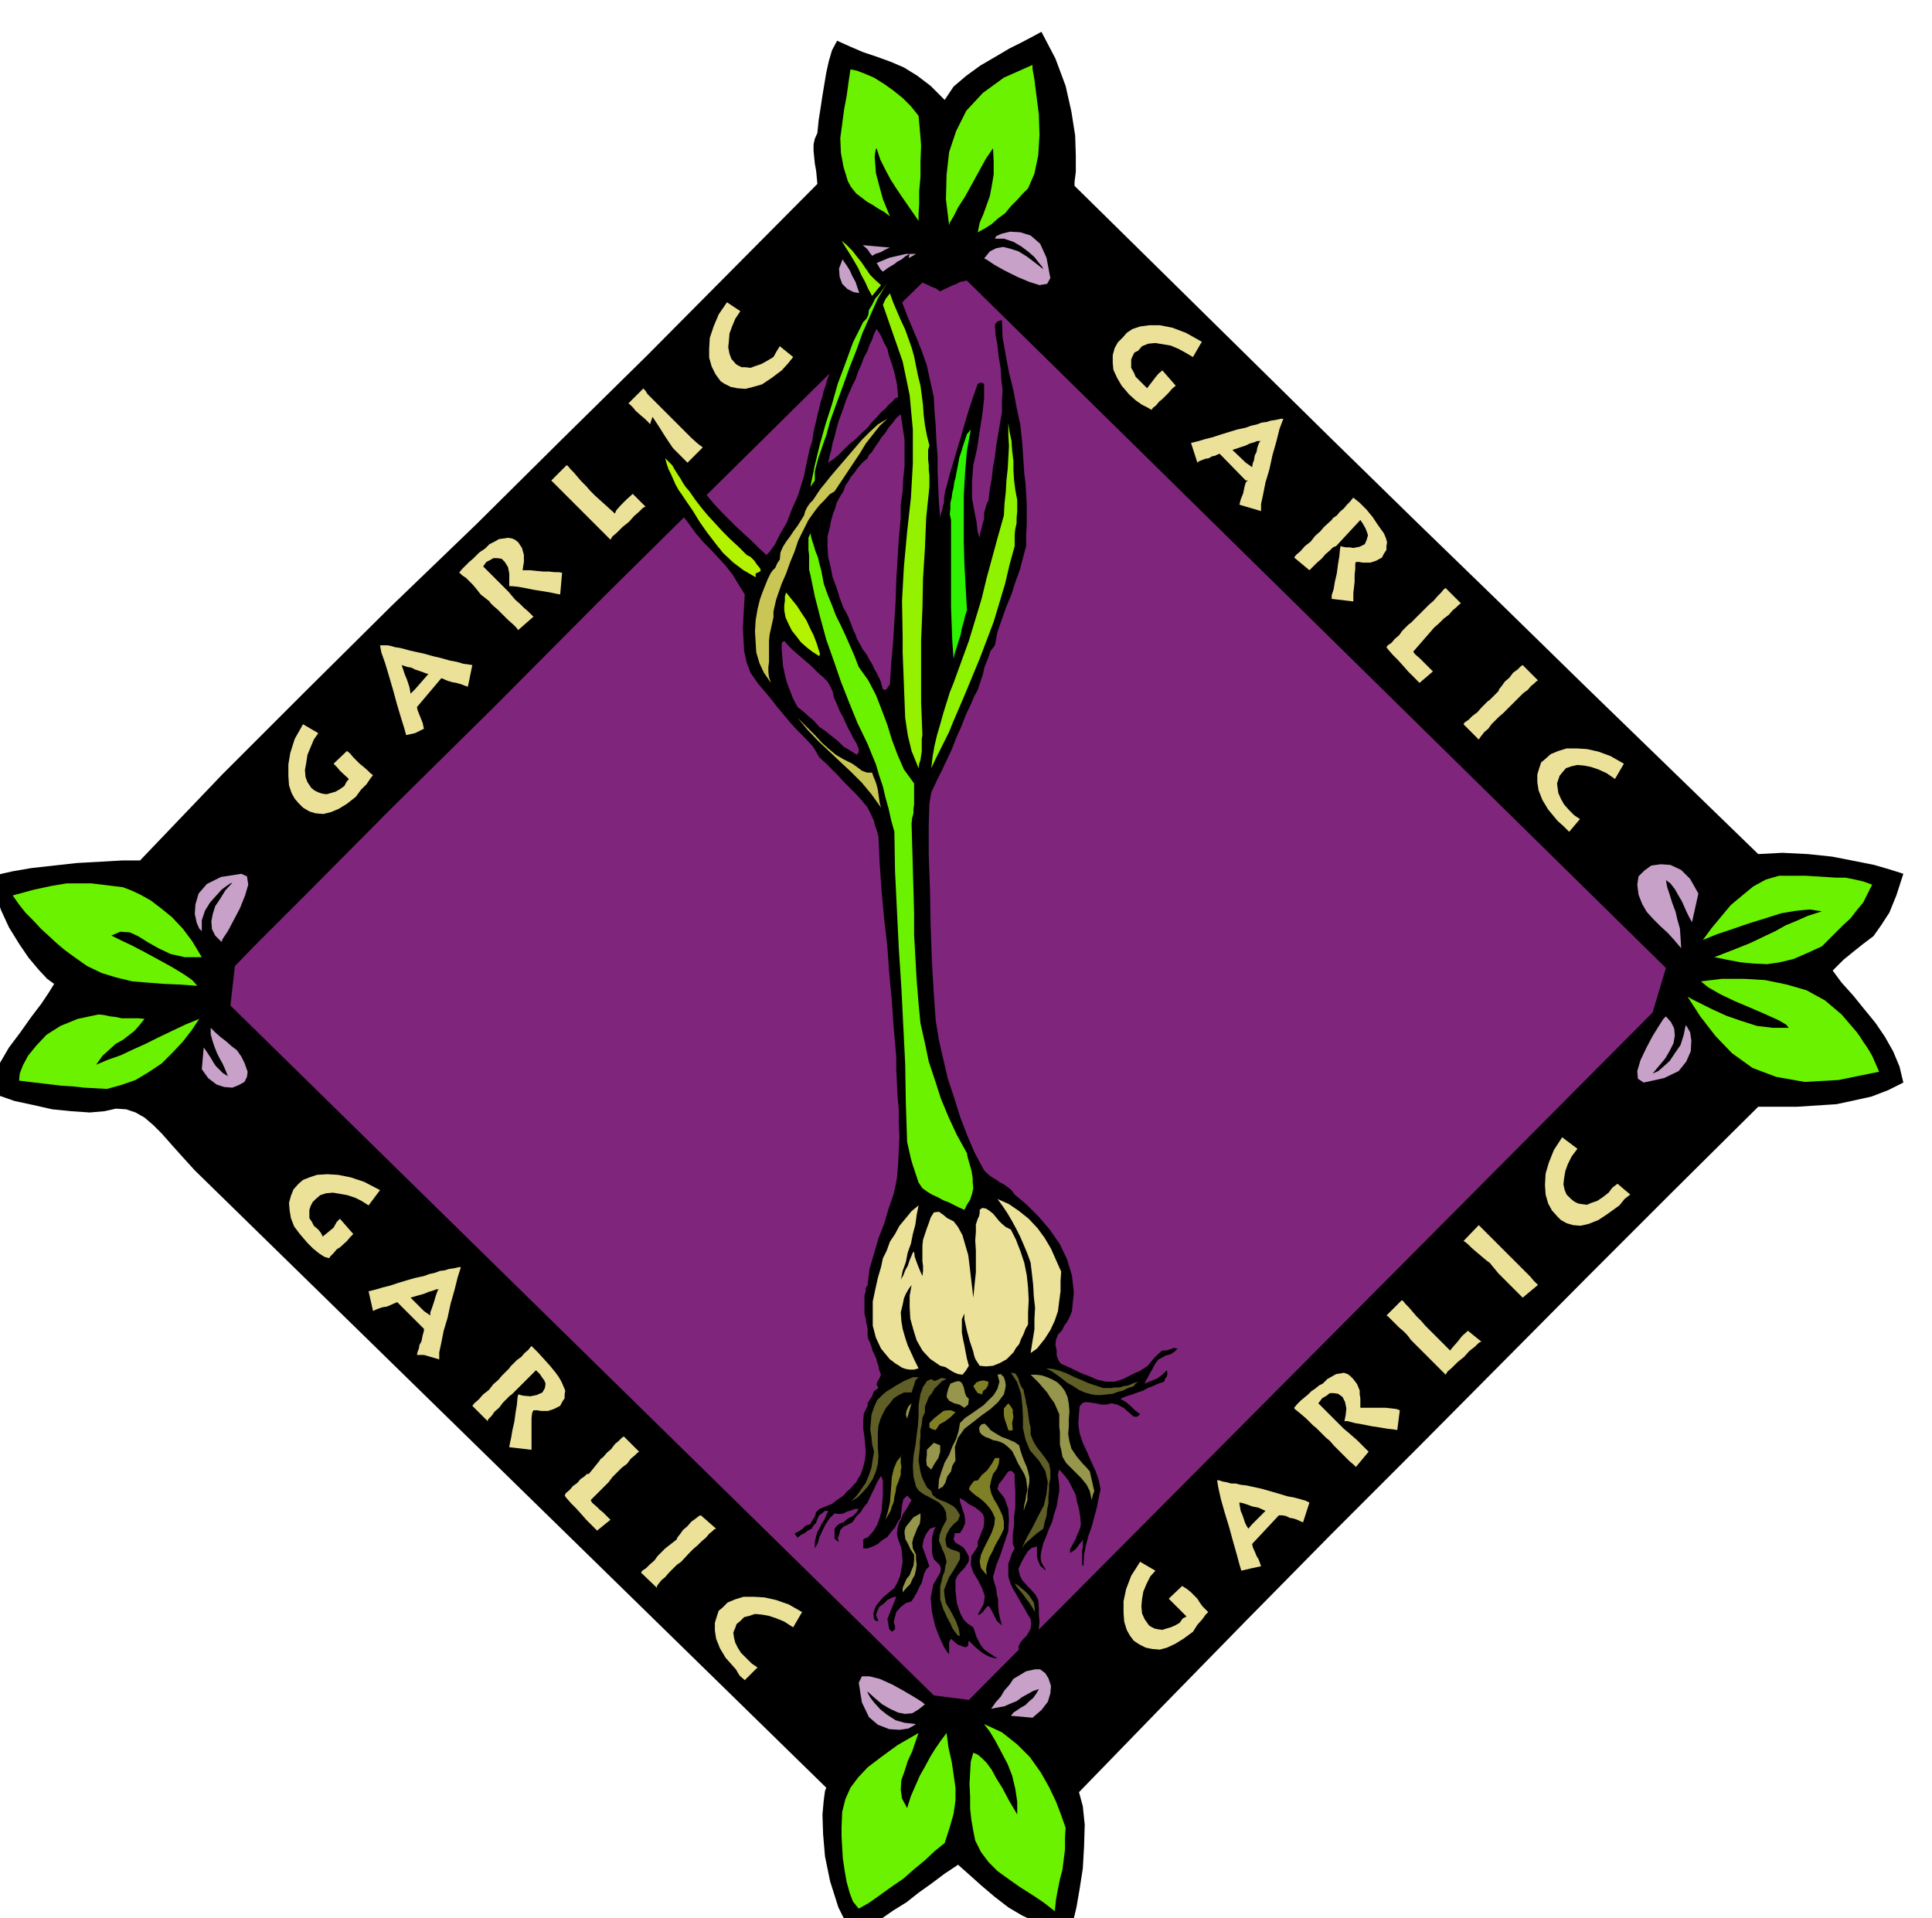 <svg xmlns="http://www.w3.org/2000/svg" width="490.455" height="486.97" fill-rule="evenodd" stroke-linecap="round" preserveAspectRatio="none" viewBox="0 0 3035 3014"><style>.brush1{fill:#000}.pen1{stroke:none}.brush3{fill:#6bf200}.brush5{fill:#ebe199}.brush6{fill:#94f200}.brush8{fill:#b3f200}.brush11{fill:#5e5e26}.brush12{fill:#96964c}.brush13{fill:#7f7f26}</style><path d="m1688 292 132 130 134 132 134 132 135 132 135 131 135 132 134 130 135 131 38-2 40 2 38 4 36 7 30 6 24 7 16 5 6 2-11 34-11 27-13 20-12 17-16 12-15 12-16 13-17 17 14 19 18 20 17 21 18 22 15 22 13 23 10 24 6 25-24 12-26 10-27 6-28 6-31 2-31 2h-61l-134 133-134 134-134 135-134 135-135 135-133 135-132 135-131 135 6 22 3 29-1 34-2 35-5 32-5 29-5 21-2 12-28-2-26-7-24-11-22-13-22-17-20-17-19-17-18-16-21 14-20 15-21 15-19 15-21 13-20 14-22 13-22 12-22-44-13-41-8-39-3-35-1-31 2-22 2-15 2-5-992-970-20-22-17-19-15-17-13-13-14-12-14-8-15-5-16-1-18 4-23 2-29-2-30-3-31-7-28-6-23-8-15-7 4-22 11-23 14-24 18-24 17-24 16-21 12-18 8-13-11-8-13-14-16-19-15-22-16-26-12-26-10-27-3-24 9-6 22-5 29-5 36-4 36-4 37-2 34-2h28l129-135 132-132 133-132 135-130 133-132 134-132 134-135 134-135-1-11-1-10-2-11-1-10-1-10v-10l2-9 4-9 2-20 3-19 3-20 3-18 3-18 4-18 5-17 8-15 20 9 21 9 21 7 22 8 21 9 21 13 21 16 22 22 14-21 20-17 22-16 24-14 22-13 20-10 17-9 13-7 22 42 16 43 9 40 6 38 1 31v26l-2 16v6z" class="pen1 brush1"/><path d="m2617 1521-21 70-1074 1080-55-7L362 1580l7-62 31-32 86-86 128-129 159-157 174-175 180-178 171-169 151-148 7 3 8 4 6 2 7 5 5-3 7-3 6-3 8-3 5-3 6-1 3-1h2l1098 1080z" class="pen1" style="fill:#7f267c"/><path d="m1615 296-9 9-9 10-9 9-9 11-11 8-10 9-11 7-11 6 3-15 6-14 5-14 5-14 3-16 3-18v-20l-1-21-11 16-11 20-11 20-11 20-11 17-7 14-6 10-1 4-5-41 1-38 4-36 11-33 16-32 26-28 33-24 45-20v6l3 17 3 24 4 31 1 32-2 32-6 29-10 23zm-172-114 2 22 2 25-1 24v25l-2 22v20l-1 16v11l-9-13-9-13-9-13-8-12-9-14-8-15-8-16-6-18-1 1-1 5-1 7 1 12 1 14 5 19 6 22 11 27-9-7-9-5-9-6-9-5-9-7-8-6-8-10-5-9-7-23-4-22-1-23 3-22 3-23 4-21 3-22 3-20 10 2 13 5 14 6 16 10 14 10 15 12 13 13 12 15zM193 1394l13 5 15 7 16 9 17 13 16 13 17 18 15 20 15 25h-27l-22-5-19-9-16-9-16-10-13-6-15-1-14 6 14 7 19 9 21 11 22 12 20 11 18 11 13 9 8 9-27-2-25-1-26-2-24-2-25-6-23-7-23-11-20-14-15-11-13-11-13-12-12-11-12-13-12-12-11-14-9-13 33-9 28-6 24-4h38l17 2 16 2 17 2zm2748-4-7 14-7 14-10 12-10 13-12 11-11 11-11 11-11 11-24 11-21 9-21 5-20 3-21-1-21-2-21-4-20-4 31-12 25-10 21-10 19-9 16-9 17-7 18-8 22-7-19-3-21 2-24 4-25 8-26 8-26 9-24 8-22 9 14-19 15-18 15-18 18-15 17-14 20-11 21-6h41l16 1 16 1 16 1h15l15 3 13 3 14 5zm-24 232 5 7 5 8 5 7 5 8 4 7 4 9 3 7 4 9-64 13-53 3-45-8-37-14-32-23-26-27-24-31-20-31 7 4 14 7 18 9 22 10 23 8 25 8 25 3h25l-4-5-12-7-20-9-23-10-26-11-23-11-19-11-11-9 33-4h35l33 2 34 7 31 9 29 16 26 22 24 28zm-2690-21-8 10-8 9-9 7-9 7-11 6-10 9-11 10-10 14 19-8 20-7 19-9 20-9 20-10 21-10 21-10 22-9-12 18-14 18-16 17-17 17-21 14-20 12-23 8-22 6-18-1-18-1-18-2-17-1-17-2-17-2-17-2-16-2 1-11 5-13 8-15 13-16 16-17 22-14 27-11 33-7 9 1 9 2 9 1 9 2h27l9 1zm1447 1271-1 17v17l-2 16-2 16-4 15-3 15-3 16-2 19-18-14-18-12-19-12-17-12-18-13-14-14-12-16-9-18-3-15-3-17-2-18v-19l-1-20 1-18 1-17 4-14 7 3 7 6 7 7 8 11 7 13 10 16 10 19 13 22v-20l-3-20-5-21-7-18-10-19-9-17-9-15-9-12 28 13 24 19 20 20 17 24 13 23 11 23 8 21 7 20zm-190 24-15 12-16 15-17 14-17 15-19 13-18 13-17 12-16 9-9-11-5-13-5-18-3-17-3-20-1-17-1-17v-14l1-25 5-20 8-18 12-16 15-16 21-16 26-19 33-19-5 14-5 15-7 15-5 16-5 14-1 15 2 14 8 15 6-19 7-16 7-16 8-14 8-15 8-13 9-13 9-12 3 23 5 22 3 20 3 21v20l-3 21-6 21-8 25z" class="pen1 brush3"/><path d="m1453 2678-10 8-10 6-11 1-11-2-13-6-12-7-12-10-11-10v2l4 7 6 8 10 11 10 8 14 9 14 4 18 2-3 2-9 5-14 2-16-1-18-7-14-12-11-23-5-31 5-10h12l16 4 20 9 18 10 17 10 11 7 5 4zm173-55h8l8 6 5 8 4 12-1 12-4 13-10 13-14 12-34-3 4-5 6-4 6-4 7-4 6-6 6-5 5-7 4-7-9 3-9 5-9 5-8 6-10 4-9 4-11 2-10 2 7-10 8-9 6-10 8-9 6-9 10-6 10-6 14-3zm-80-2217 9-11 10-5 11-2 12 3 12 4 13 8 12 9 14 11-2-4-5-6-7-9-9-8-12-9-12-7-15-5h-14l2-4 9-4 13-3 16 1 16 5 15 13 10 22 6 32-5 9-12 2-16-5-19-8-20-10-16-9-12-8-4-2zm-193 55-12-2-10-5-8-8-4-11-1-13 5-13 11-13 19-11 45 4-7 3-7 4-9 3-8 5-9 4-7 6-6 7-3 9 10-5 11-5 10-5 12-5 12-5 13-3 13-3h16l-12 7-9 9-9 9-8 10-10 7-11 8-12 6-15 6zm1264 1136 8 9 5 10 1 11-2 12-6 12-7 12-10 12-10 12 2-1 7-3 8-7 10-9 8-12 9-13 5-16 3-15 2 2 5 9 2 13-1 17-7 16-12 15-23 11-32 7-9-6-1-12 5-17 9-19 10-19 10-16 7-11 4-4zm-45-207 2-13 9-9 11-8 15-2 15 1 17 8 14 14 13 23-10 45-4-7-4-8-4-9-4-9-6-10-5-9-7-9-7-5 2 11 4 12 4 13 5 13 3 13 4 14 1 15 1 16-11-13-10-11-12-11-10-10-11-12-7-12-6-15-2-16zm-2224 90-10-10-5-10-1-12 2-11 4-13 8-12 8-13 11-12-3 1-6 4-8 6-9 10-9 10-8 13-5 15v17l-4-4-4-9-3-14 1-15 5-17 13-15 22-11 32-5 9 4 2 13-5 17-8 20-10 19-9 17-8 12-2 5zm41 204-1 8-4 8-9 5-10 4-13-1-12-4-13-10-10-14 3-34 3 4 4 6 4 6 4 7 4 6 6 6 5 5 8 5-4-10-4-9-5-9-4-8-4-10-3-9-3-11v-10l7 7 9 8 8 6 9 8 8 6 7 10 5 10 5 14z" class="pen1" style="fill:#c7a1c7"/><path d="m1881 2512 3 5 5 7 5 5 4 4-4 4-5 7-8 9-7 11-15 11-13 8-13 6-11 3-12-1-10-2-10-5-9-6-6-8-5-9-4-13-1-14v-18l4-19 8-21 14-22 24 14-8 9-6 12-5 12-2 12-1 11 1 11 4 9 7 10 3 2 6 3 5 1 7 1 6-2 7-2 7-3 7-4 5-7 6-3-17-17-6-6-5-5 21-20 8 5 6 5 10 10zm86-117v69l14-3-2-6-2-5-3-5-2-5-4-9-1-5 42-45h5l6 1 6 3 6 1 6 2 4 2 5 2 10-31-6-3-7-2-11-3-11-2-13-4-14-4-14-4-14-3v31l10 2 11 5-21 21zm0-28v-31l-9-2-9-1-8-2h-7l-7-2-6-1-6-2h-3l2 12 4 18 6 21 7 23 6 22 6 21 4 15 3 10 17-4v-69l-6 7-3-5-2-4-2-6-2-6-3-7-1-6-1-5v-2h1l5 1 6 2 8 3zm163-62-4-4-6-5-8-8-7-7-9-9-7-8-6-5-2-2-10-10-3-3-5-4-6-6-5-5-7-6-6-5-5-4-1-2 5-6 5-5 6-5 6-5 5-5 6-4 6-5 6-3 7-7 7-4 7-4 7-1 5-1 6 2 4 3 5 5 6 8 4 10v6l1 6v15h40l9 1 8 1 5 2-4 31-6-1-9-1-12-2-13-2-15-3-12-2-11-3h-5l2-10 1-10-2-10-4-8-7-5-7-1h-6l-5 4-7 4-6 8 38 38 2 2 6 5 7 6 8 7 6 6 6 6 4 4 2 2-20 24zm197-197-4 2-6 6-9 7-8 9-10 8-9 9-7 6-3 5-4-4-5-5-6-6-6-6-6-6-5-5-4-4-2-2-17-17-2-3-4-5-6-6-6-5-7-7-6-6-5-5-2-1 24-24 2 1 4 5 5 5 6 7 6 7 8 8 6 7 8 8 31 31 4-5 7-8 8-10 9-8 21 17zm65-69-3-3-4-4-6-6-6-6-7-7-6-6-4-4-2-2-14-17-3-2-5-4-7-6-6-5-8-7-5-5-5-4-2-1 24-25 5 5 10 10 5 5 6 6 6 6 6 6 14 14 5 5 6 6 6 6 7 7 5 5 5 6 4 4 3 3-24 20zm169-162-9 7-8 10-18 13-15 10-15 6-13 3-12-1-10-3-9-5-5-5-9-10-6-11-4-14-1-15 1-18 5-17 8-20 13-20 24 18-9 12-6 12-4 11-2 12-1 9 2 9 3 7 7 7 5 4 6 3 6 1 8 1 7-3 9-3 9-6 9-7 6-8 8-6 20 17zM565 1200l5 4 7 6 5 5 4 3-4 5-6 9-9 9-8 11-14 11-13 8-12 5-12 3-12-1-10-3-10-6-7-7-6-7-5-9-4-12-1-15v-18l3-18 7-22 13-23 24 14-7 10-5 12-5 12-2 13-2 11 1 11 3 8 6 9 5 4 6 3 6 2 7 1 7-2 7-2 7-4 7-5 3-6 4-5-14-13-5-6-5-5 21-20 5 4 5 6 10 10zm87-117v69l14-7-1-4-1-5-2-5-2-5-4-10-1-5 38-45h2l4 2 5 2 7 2 6 1 7 2 5 2 6 2 7-34-6-1-8-1-10-3-11-2-14-4-13-3-14-4-14-3v28l6 2 6 2 5 2 4 1-21 24zm0-31v-28l-9-2-7-2-8-2-7-1-7-2-5-1h-12l2 11 6 17 6 20 7 24 6 22 6 20 5 16 3 11 14-3v-69l-7 7-1-6-1-5-2-6-2-6-3-7-2-6-2-6-1-3 3 1 6 2 6 1 6 3zm162-62-3-4-5-5-8-7-7-7-9-9-7-6-5-5-1-2-14-11-3-4-4-5-5-6-5-5-6-6-6-4-4-4h-1l5-6 5-5 6-6 6-5 10-10 9-6 7-7 8-4 7-4 8-1 6-1 6 1 5 2 5 4 6 9 3 11v11l-1 6-1 7h12l9 1 11 1h9l9 1h7l5 1-3 34-6-1-9-2-12-2-13-2-15-3-11-2-10-1h-4v-20l-2-10-5-8-5-5-7-1h-6l-5 3-6 3-5 7 38 38 2 2 5 6 5 6 8 7 6 6 7 6 5 5 3 3-24 21zm200-194-4 2-6 6-8 7-8 9-10 8-9 9-7 6-3 5-4-4-5-5-6-6-6-6-6-6-5-5-4-4-2-2-17-17-3-3-5-5-6-6-6-6-7-7-5-5-5-5-1-1 24-24 2 1 4 5 5 5 6 7 6 7 8 8 6 7 8 8 31 28 2-5 7-8 9-9 10-9 20 20zm66-69-5-5-5-5-6-6-6-6-7-7-6-6-5-5-1-1-14-14-2-3-4-5-6-6-6-5-8-7-5-6-5-5-2-1 24-24v1l3 3 3 5 6 6 6 6 6 6 7 7 7 7 14 14 5 5 6 6 6 6 6 6 10 9 8 6-24 24zm166-166-8 10-10 11-16 12-15 10-14 4-12 3-13-1-10-2-10-5-6-4-8-11-6-12-4-14v-14l1-17 6-18 8-19 13-19 21 14-8 12-5 12-4 11-1 12-1 10 2 10 3 8 7 8 3 2 6 3h6l8 1 8-3 9-3 9-5 10-6 5-9 5-8 21 17zM534 1960l-5 3-5 6-5 5-2 3-7-2-8-5-10-8-9-9-12-14-9-12-5-13-2-12-1-12 3-11 4-10 8-9 7-6 10-4 12-4 16-1 17 1 20 4 21 7 25 13-18 24-11-7-10-5-12-4-11-2-12-2-11 1-9 3-7 6-5 5-3 6-2 6v13l4 6 3 6 7 6 4 5 3 6 17-14 5-9 5-5 21 24-5 5-5 6-11 10zm132 131v38l24 7v-11l3-14 4-20 6-20 5-23 6-21 5-20 5-16h-3l-4 1-5 1-7 1-6 2-8 1-8 3-9 2-8 3v28l7-3 7-2 5-2h5l-2 1-2 5-2 6-2 7-2 6-2 6-2 5v5l-10-7v31zm0-58v-28l-14 3-14 4-13 4-12 4-12 3-10 3-8 2-4 1 7 31 4-2 5-2 6-2 7-1 9-4 7-3 42 42v-28l-21-21 10-3 11-3zm0 96v-38l-2 7-2 10-3 5-1 6-2 5-1 5h11zm76 80 3-4 7-6 7-8 9-7 7-9 8-7 5-6 2-2 10-10 2-3 4-4 6-6 7-5 5-6 6-5 3-4 2-2 10 10 10 11 9 10 9 11 5 7 4 7 3 7 3 7-1 6v6l-4 6-3 6-10 5-9 3h-11l-6-1h-6l-2 4-1 8v50l-35-4 1-6 2-9 2-12 3-13 2-15 2-12 1-11 1-5 8 2 11 1 10-2 9-4 4-7 1-7-2-5-3-4-4-6-6-6-38 38-3 2-5 5-6 6-6 8-7 6-5 7-5 5-1 3-24-24zm196 196-4-4-5-5-8-8-7-8-9-10-8-8-7-8-3-4 2-4 6-5 5-6 7-5 5-6 6-4 4-4h3l17-21 1-2 5-4 5-6 7-6 6-8 6-5 5-5 3-2 24 24-3 2-4 4-6 5-6 8-8 6-8 8-7 7-6 8-28 28 2 4 8 7 4 4 6 5 5 5 6 6-21 17zm69 66 2-3 6-4 6-6 7-6 5-7 6-6 4-4 2-2 18-14 1-3 4-5 5-7 7-6 6-7 7-5 5-4 3-1 24 21-3 1-3 3-5 4-5 6-7 6-6 6-7 6-6 6-13 14-7 5-6 6-6 6-6 7-6 5-4 5-3 4v3l-25-24zm163 169-8-7-6-10-16-18-9-15-6-15-2-13v-12l3-10 3-9 6-5 8-8 12-5 13-4h16l17 1 18 4 20 7 21 12-14 24-14-9-12-5-12-4-11-2-11-1-9 3-8 2-6 6-6 5-2 6-3 7 1 8 2 8 4 8 5 8 9 9 8 8 9 6-20 20zm656-2013-5 4-5 6-5 4-2 3-7-4-8-4-10-7-10-9-12-14-7-12-6-13-1-11v-12l3-11 5-9 8-8 6-7 9-6 12-4 15-2h16l20 4 21 8 25 14-14 24-12-7-11-6-12-5-12-2-12-2-11 1-10 4-6 7-6 3-3 6-2 5v13l4 7 3 7 7 7 5 5 6 6 13-17 5-6 6-5 21 24-6 5-5 6-10 10zm131 131v38l24 7v-11l3-14 4-20 6-20 5-23 6-21 5-20 6-16h-4l-4 1-5 1-7 1-6 2-8 1-8 3-9 2-8 3v28l6-3 7-2 5-2h6l-2 1-2 4-2 6-1 6-3 6-1 7-2 5-1 6-10-7v28h4l-2 1-2 2zm0-58v-28l-14 3-13 4-13 4-12 4-12 3-10 3-8 2-4 1 10 31 2-2 5-2 5-2 6-1 5-3 5-1 4-2 3-1 41 42v-28l-21-20 3-1 6-2 6-2 6-2zm0 96v-38l-2 7-2 10-4 10-2 8 10 3zm76 80 3-4 7-6 7-8 9-7 7-9 8-7 5-6 2-2 11-10 2-3 6-4 5-6 6-5 5-6 5-5 3-4 2-2 10 8 11 11 4 5 5 6 4 6 4 6 5 7 5 7 3 7 2 7-1 6v6l-4 6-3 6-9 5-9 3h-12l-6-1h-5l-1 3v8l-1 9v11l-1 9-1 9v13l-34-4v-6l3-9 2-12 3-13 2-15 2-12 1-11 1-5 3 1 5 1h6l6 1 10-2 8-4 3-7 2-7-2-6-2-5-4-7-4-6-38 41-5 2-5 5-7 6-6 7-7 6-6 6-4 4-2 2-24-20zm197 197-4-4-6-6-8-8-7-8-9-10-8-8-7-8-3-4 2-3 6-4 5-6 7-6 5-7 6-6 4-4 3-2 17-17 2-2 4-4 6-6 7-6 6-7 6-6 4-5 3-2 24 24-3 2-4 4-6 5-6 7-8 6-8 8-7 6-6 7-27 31 3 4 8 7 9 9 11 11-21 18zm69 65 2-3 6-4 6-6 8-6 6-7 6-6 4-4 3-2 14-14 1-3 4-5 5-7 7-6 6-8 7-5 5-5 3-2 24 24-3 2-3 3-5 4-5 6-7 5-6 6-6 6-6 6-14 14-6 5-6 6-6 6-5 7-6 5-4 5-3 4-2 3-24-24zm166 169-9-9-9-8-15-18-9-15-6-15-2-13v-12l3-10 3-9 6-5 9-8 12-5 13-4h16l16 1 18 4 19 7 21 12-14 24-13-9-13-6-12-4-10-2-11-1-9 2-9 3-6 7-4 5-2 6-2 6 1 8 1 7 4 9 5 9 8 9 8 8 9 6-17 20z" class="pen1 brush5"/><path d="M1363 2416v17l8-3 8-4 7-6 8-5 6-8 6-7 4-8 5-7 1-10 1-9 2-10 6-6 7 7-4 7-4 7-5 7-3 8-4 7-2 8-1 9 2 9 2 5 3 9 1 10 1 11-2 11-2 11-4 10-5 9-6 5-6 5-6 5-5 6-5 6-3 6-2 7 1 9 3 3h4l-4-9 2-6 3-7 7-5 6-6 6-3 5-2h3l-14 35 1 5 1 6 1 5 4 4 5-4v-5l-2-6 1-5 3-11 7-8 8-6 9-3 5-8 4-7 3-7 4-7 2-8 2-7 3-6 5-5-11-31 2-11 4-9 6-8 9-3-3 6-2 7-1 6v20l1 6 2 6 4 4 5 5 2 5-1 7-11 19-4 21 2 22 5 22 7 18 7 15 5 8 3 3v-19l3-5 10 9 11 4h3l3-2v-5l1-3 10 10 11 9 5 3 6 3 6 2 7 1-12-8-9-6-6-8-3-6-3-6-2-6-2-6-1-3-9-6-6-6-5-9-3-8-3-10-1-10-1-9v-16l3-7 5-6 6-6 4-6 3-5v-7l-3-6-5-8-6-4-7-4-3-5 2-10h8l5-8 3-7v-7l-1-7-3-8-2-7-2-6v-5l7 4 8 6 8 4 8 6 5 5 2 6v7l-1 8-3 7-3 8-3 7v8l-10 15-1 14 4 12 8 13 6 12 4 12-2 13-9 16h3l5-4 5-7 4-3 5 8 4 8 4 8 8 7-3-11-2-10-1-10v-9l-2-9-1-9-3-9-2-9 5-18 7-18 6-18 6-18 1-18-1-17-6-17-11-14 2-8 5-6 5-7 5-7 5-1 5 5v12l1 14v27l-2 14v14l-2 14v15l1 2 2 5-4 7-3 9-3 8v20l3 10 4 9 6 10 5 9 6 10 5 9 6 10 1 7-1 8-3 6-4 6-5 5-4 5-3 6 1 8 2-2 6-6 8-10 9-6v20l1 8-1 5v9l1-11 2-11 1-11 2-10v-11l1-11-1-11v-11l-1-12-4-8-7-8-7-7-7-8-4-8-2-10 5-11 5-9 5-8 6-5 8-2v14l1 6 4 10 9 8-1-3-3-5-3-5-1-5v-7l1-6 3-12 5-12 4-11 5-11 3-12 4-12 2-12 2-12v-9l-1-8-1-9 2-8 8 9 7 9 5 10 6 12 2 11 3 11 2 12 1 12-1 5-2 6-3 6-2 6-3 5-3 6-3 5v6l2-1 7-5 6-8 6-7-1 5v7l-1 6v22l2 2 1-18 3-15 4-15 5-14 4-15 4-15 3-15 3-14-3-15-5-14-7-15-6-14-7-15-5-15-2-15 1-15 1-12 4-5 5-2 9 1 7 1 9 2h8l8-2 9 2 10 5 8 7 8 7h6l4-4-8-6-6-6-8-7-9-5 9-4 10-3 8-3 9-3 7-4 8-3 9-4 9-3 1-4 3-4 1-5-1-5-7 7-8 6-10 4-10 4 3-6 3-5 3-6 3-5 3-6 3-5 4-5 6-3 5-3 8-2 6-4 5-5-6-1-5 2-7 2h-6l-7 6-6 6-5 6-5 6-6 4-6 4-7 3-6 3-14 7-13 4h-14l-13-3-14-6-13-5-12-6-11-5-7-3-4-5-3-8v-8l-2-9 1-8 3-8 6-6 4-8 5-7 4-8 3-8 3-29-3-27-8-26-11-23-16-23-17-20-19-19-19-16-5-7-5-4-7-5-6-3-7-5-7-4-6-5-5-5-15-28-12-28-11-29-9-29-10-30-7-30-7-31-5-30-3-42-3-51-2-57-1-56-2-55v-46l1-34 3-18 8-17 8-16 8-17 8-17 7-18 8-18 7-18 8-17 5-12 6-11 4-12 4-12 3-13 5-12 4-12 7-9 4-21 7-20 7-20 8-19 6-19 7-19 5-19 5-19v-17l1-16v-33l-1-17-1-16-2-16-1-16-2-30-3-29-6-28-5-27-7-28-5-27-5-28-1-27-7 2-4 5 1 16 3 17 2 18 3 18 1 17 2 17-1 17v18l-3 17-3 18-3 17-2 18-3 16-2 18-3 16-2 18-3 6-2 7-2 7v9l-2 7-2 8-2 7-1 8-3-9-1-8-1-9-2-9-5-27v-26l2-26 6-26 4-27 4-25 3-26v-24l-5-2-5 2-7 20-7 21-6 20-6 21-6 20-6 20-6 20-5 20-2 6-1 6-1 6v7l-2 6-1 6-2 6-1 6-2-25-1-24-1-24v-24l-2-25-1-23-2-24-1-21-6-27-5-23-7-20-7-18-8-19-8-19-8-21-7-23 3-8 4-8 3-8 4-7 1-8 2-6v-6l1-4-7 4-6 5-6 3-5 4-10 6-8 6-4-4-4-7-4-6-3-6-5-6-4-6v159l3-9 4-8 3-9 4-8 5 7 4 8 3 7 5 9 2 9 3 9 3 9 3 10 2 9 2 9 1 10 1 11-5 2-4 5-6 5-5 6-7 6-7 8-7 7-7 9v48l2-5 5-5 5-8 5-7 5-8 6-7 5-8 6-7 6-8 7-6 3 20 3 20v41l-2 20-1 20-3 21v21l-3 32-2 33-2 33-1 33-2 32-2 33-3 33-2 33-3 3-2 4-3 1-3-1-2-7-2-7-3-6-3-6-4-7-3-7-4-6-3-6v238l5 10 5 11 1 5 2 6 2 6 2 7 2 43 3 44 4 43 5 43 3 42 4 43 3 43 4 45v20l1 21 1 21 2 22v21l1 21-1 21-1 22-2 23-5 24-8 23-7 24-9 23-7 24-7 24-3 25v79l1 6 3 6 2 6 2 7 3 6 3 7 1 5 2 5 1 6 3 8-2 5-3 5-2 5 3 6-7 5-3 8-4 6-3 5v156l5-11 5-10 5-11 6-10 3 7v23l-1 12-1 13-3 11-4 11-6 10-9 10zm0-1865V392l-9-8-8-7-5-3-5-3-6-2-5-1v42l5 7 5 8 4 9 5 9 3 9 3 9 2 10 1 11-6 5-4 6-4 6-3 7-3 7-3 7-3 7-2 7v107l4-12 5-12 5-11 5-10 4-12 5-11 4-11 6-11zm0 169v-48l-10 9-9 9-10 8-9 9v65l3-9 5-7 4-7 5-6 5-7 5-6 5-5 6-5zm0 549v-238l-4-6-4-5-3-6-3-5-3-6-2-6-3-6-2-5-3-8-3-8-4-8-4-7v173l2 5 3 6 2 5 3 5 5 10 6 10 1 3 2 5v5l-3 4-11-7-10-6v55l10 10 10 10 9 10 9 11zm0 819v-69l-3 5v5l-2 6v29l2 8 1 7 2 9zm0 273v-152l-6 12-1 12v12l2 13 1 11 1 12-1 12-3 12-2 6-2 6-4 6-3 6-5 5-4 5-6 5-5 6v28l6-3 7-2 5-2h6l-4 6-5 5-8 4-7 6v7l8-4 6-3 6-9 7-7 5-8 6-7zm0 72v-17l-4 1-3 2v14h7zm-38-2023v-42l-9-3h-18l-6 1-5 2 5 1 5 3 4 4 4 4 6 8 7 8 5 8 2 6zm0 231V534l-3 10-3 10-5 10-6 11-3 7-3 8-3 8-2 8-3 8-2 9-3 9-2 9v418l6 5 7 7 4 7 4 8 2 10 5 11 4 10 6 11V955l-6-16-5-16-6-16-3-15-4-17-1-16v-16l4-16 1-7 2-7 2-7 3-7 2-8 3-6 4-7 4-6v-65l-8 8-7 6-6 4-3 2 2-10 3-10 2-11 3-10 3-12 3-11 4-11 4-11zm0 587v-55l-9-9-9-7-10-8-10-7v48l10 9 10 10 9 9 9 10zm0 1150v-28l-9 6-9 7-10 4-10 4v10l3-2 1-1 5-4h5l-3 7-3 7-4 6-4 8v14l5-11 5-10 6-9 8-8 8 1 6-1z" class="pen1 brush1"/><path d="M1325 2399v-7l-6 2-4 3-4 5v16l7 5-2-6 2-5 2-8 5-5zm-38-2031zm0 691V641l-3 12-3 13-3 13-2 14-4 12-3 14-3 14-3 15-4 13-6 19-9 20-8 21-11 19-8 16-8 11-5 5-12-11-11-11-12-11-12-11-12-12-12-12-12-13-10-12-14-15-12-15-11-16-9-15-10-17-10-15-10-16-10-15-4 12v13l1 13 3 13 3 12 5 14 4 12 5 14 5 7 5 8 5 9 5 9 4 8 5 8 5 8 7 9 10 14 12 14 12 12 12 13 11 12 11 14 9 15 10 16-1 16-1 18-1 19 1 19 1 17 4 18 6 16 11 16 10 12 11 13 10 13 11 13 10 12 11 12 12 12 12 13 5 8 5 9v-48l-8-9-8-7-9-8-9-7-7-13-5-13-5-13-3-12-3-14-1-13-1-12v-11l4-3 6 7 7 7 7 6 8 7 7 6 7 6 6 6 7 7zm0 1322v-10l-5 5-2 7-4 6-3 6-7 2-5 5-6 4-6 3v2l4 5 5-4 6-3 5-4 6-3 3-5 4-4 2-6 3-6zm0 35v-14l-3 5-2 7-2 9v10l5-9 2-8z" class="pen1 brush1"/><path d="m1370 465 8-10 6-7-9-8-8-8-7-10-6-9-8-10-7-9-9-9-8-7 6 10 7 11 6 10 7 12 5 11 6 11 5 11 6 11z" class="pen1 brush6"/><path d="m1294 762-5 6-4 6-4 6-4 6-5 5-4 6-3 6-2 7-5 8-5 8-6 8-6 9-6 8-5 8-4 9-1 11-4 6-3 7-4 4-3 4-5 10-4 10-4 10-4 11-4 16-3 18-1 17 1 17 1 16 5 17 7 15 11 16-3-9-1-8v-8l1-8v-33l1-10 2-9 2-9 2-9v-9l2-9 2-9 3-9 6-17 7-16 6-17 7-17 6-18 8-16 8-16 10-14 7-9 8-8 8-9 8-5 10-15 10-15 10-15 10-15 9-15 11-14 11-14 12-11-15 9-13 12-12 12-12 14-12 14-12 14-12 14-12 15zm-41 366 15 18 17 18 17 16 18 17 17 16 17 17 15 18 15 21-2-7-1-7-1-7-1-7-2-8-2-6-3-7-2-6h-8l-8-3-8-6-7-5-14-7-12-7-12-10-10-9-10-11-9-9-10-10-9-9z" class="pen1" style="fill:#c9c656"/><path d="m1194 893-5-6-4-6-6-6-6-3-13-13-13-12-12-12-11-12-12-13-10-12-10-13-9-13-6-7-4-6-4-7-4-6-5-8-4-7-6-6-5-5 2 8 3 9 4 8 4 9 3 7 5 9 5 7 6 9 11 16 11 18 12 17 13 17 12 15 16 15 16 12 19 11v-6l5-2 3-2-1-4z" class="pen1 brush8"/><path d="m1304 662 10-28 10-27 10-28 11-28 10-28 12-27 12-27 15-25-6 9-6 8-7 8-5 10-5 8-1 8-3 6-5 5-16 32-12 33-12 32-9 32-10 31-9 32-8 33-7 34 7-10v-14l3-12 3-11 4-11 4-12 4-11 3-11 3-11z" class="pen1 brush3"/><path d="m1387 479 31 89 11 53 5 54v53l-3 54-6 54-5 54-3 54 1 56v25l1 26 1 26 1 26 1 25 4 27 6 25 11 27 1-7 2-6 1-7 1-6v-20l1-6-2-51v-99l2-48 1-48 3-48 2-48 5-48v-18l-1-9v-7l-1-9v-15l2-7-4-16-3-16-2-16-1-15-2-16-2-15-4-16-3-15-3-15-4-14-5-14-5-14-7-15-6-14-6-14-5-14-7 9-4 9z" class="pen1 brush6"/><path d="m1349 1048-7-18-7-16-7-16-7-15-8-16-6-16-7-17-6-17-2-11-2-10-3-11-2-9-4-10-3-10-3-9-2-9-3 7v19l1 8v23l2 8 7 34 9 35 9 33 12 34 11 32 13 33 13 32 16 33 6 15 7 17 5 17 6 18 4 17 5 18 4 18 5 18 1 61 3 62 3 61 4 61 3 60 3 60 1 61 2 61 2 9 2 9 2 9 3 10 3 9 3 9 3 9 6 9 7 5 8 5 9 4 9 5 8 3 8 4 8 4 9 4 4-8 5-8 3-9 2-9-1-9v-7l-1-6-1-6-2-7-2-7-2-7-1-6-16-29-13-28-12-29-9-28-10-30-6-29-7-31-3-31-3-37-2-36-2-35v-34l-1-36-1-35-1-35-1-35 1-9 2-7v-7l1-7v-33l-16-22-10-23-9-24-7-23-9-24-9-23-12-23-15-21z" class="pen1 brush3"/><path d="m1287 1024-4-13-5-13-6-12-5-11-8-12-7-11-9-11-8-10-2 6v7l-1 7v8l2 11 5 11 5 10 8 10 6 8 9 8 9 7 11 7 1-4-1-3z" class="pen1 brush8"/><path d="m1501 751-2 7-1 8-2 8-1 8-2 8v9l-1 9 2 9v137l1 27 1 27 2 27 2-9 3-9 3-10 3-9 2-11 3-10 2-9 3-9-2-36-2-36-1-36v-72l2-36 3-35 6-33-6 7-3 9-3 9-3 10-3 9-2 11-2 10-2 11z" class="pen1" style="fill:#2ef200"/><path d="m1498 1073-6 15-5 16-5 16-5 18-5 17-4 17-3 17-2 18 7-15 7-14 7-14 7-14 6-15 6-14 6-14 6-14 12-29 12-29 11-29 11-29 9-30 9-30 7-30 8-29v-18l1-9 2-9v-9l1-9v-18l-3-16-2-16-1-15v-15l-2-16-1-15-3-14-2-14v18l1 18-1 18-1 18-2 18-1 18-2 18-1 19-9 32-9 33-9 33-8 33-10 33-10 33-12 33-12 33z" class="pen1" style="fill:#8ff200"/><path d="M1615 2081v-19l1-19-1-20-2-19-4-20-6-18-7-18-8-16-8-4-6-5-5-5-4-5-5-6-5-4-6-4-6-1-4 3v5l-1 5-2 4-3 9v12l-1 13 1 16v34l-2 19-2 21-2-17-2-17-2-17-2-16-5-17-4-14-7-13-7-9-10-5-6-5-7-5-8 1-5 8-3 9-3 8-3 9-3 9-1 9v25l1 7v8l-1 8-4-9-4-10-4-11-1-8-2 1-2 5-3 7-3 9-4 7-3 8-3 5-1 3 3-15 5-14 3-15 5-14 3-15 4-15 2-15 3-15-11 9-9 11-10 12-7 13-8 12-5 14-6 12-3 14-5 17-4 18-4 19v38l5 19 8 17 14 17 3 2 5 4 5 3 6 4 6 2 6 1h7l7-2-6-12-5-11-6-13-4-12-4-14-2-12-1-14 3-12 2-10 3-7 4-7 5-7-3 17v18l1 18 5 18 5 16 9 16 12 13 16 11 8 2 8 5 3 2 4 2 5 2 7 1 5-6 5-8-3-11-2-10-2-11-2-9-2-11v-21l4-9v9l2 9 2 9 3 11 1 4 2 6 2 6 2 6 1 5 2 6 3 5 4 6 10 1 11-1 10-4 11-6 5-5 6-6 4-7 5-6 3-8 4-8 3-8 4-7z" class="pen1 brush5"/><path d="m1619 1984 2 17 2 18 1 18 2 18-1 17v17l-3 18-3 19 10-7 12-15 9-14 7-15 5-15 2-16 2-15v-16l1-15-8-18-8-18-10-17-11-15-14-15-15-12-16-11-18-8 8 11 8 12 7 12 7 13 6 12 6 14 5 12 5 14z" class="pen1 brush5"/><path d="m1380 2240 3-10 4-9 5-9 6-7 6-8 8-5 8-4h12l2-6 2-6 2-7 5-5h-9l-7 3-7 3-7 4-7 4-6 4-7 4-6 5-9 9-5 11-4 12-1 12-1 11 2 12 1 11 3 12-2 12-2 13-4 12-5 12-7 10-7 10-9 9-8 8 8-8 10-6 8-8 8-9 8-12 5-12 3-12 1-12-1-13v-24l1-11z" class="pen1 brush11"/><path d="m1425 2229 7-24-5 5-3 7-1 6 2 6z" class="pen1 brush12"/><path d="M1508 2450v-10l-3-2-3-1-9-3-6-4-2-11 2-8 5-9 6-7 7-6 3-8-5-9-5-5-7-4-6-3-8-3-6-3-6-5-2-6-7-6-3-6-3-6-2-5-2-7-1-6-1-6-1-6 1-11 1-9v-9l1-9v-10l2-9 1-10 4-9v-9l3-7 3-8 5-6 4-7 6-6 6-6 7-3-8-2-6 3-5 2-5-3-7 3-3 5-3 4-2 6-2 5-1 6-1 6-1 7v15l-1 16-2 15-2 17-3 16-1 16 1 16 4 16 4 6 8 6 8 4 9 5 7 4 7 7 4 8 1 12-7 13-4 11-1 9 3 7 2 6 3 6 2 6 2 8-2 7-1 8-3 7-2 9-2 8v20l4 13 1 3 3 6 3 7 5 9 3 7 4 6 4 5 4 2-2-12-4-11-5-10-5-9-6-10-2-10-1-11 4-10 4-10 6-9 6-10 5-9z" class="pen1 brush11"/><path d="m1411 2329 2-6 2-6v-6l1-6-1-6v-11l3-3-9 11-5 12-3 13-1 14-1 13-1 13-3 13-4 14 4-7 4-7 2-7 3-7 1-8 2-8 1-8 3-7zm49-93v7l5 3 5 1 6-9 9-5 8-6 8-8-7-3h-6l-6 1-5 4-9 7-8 8z" class="pen1 brush13"/><path d="m1487 2195 4 6 8 4 8 2 8 5 6-5 1-9-4-4-2-5-1-5-1-4-2-5-2-3-4-2-5 1-8 3-3 7-2 7-1 7zm-20 72-11 11v8l-1 9 1 8 7 6 5-9 6-9 3-10v-10l-10-4z" class="pen1 brush12"/><path d="m1543 2191 1-5 5-4 3-5 1-6-8-2-6 1-5 2-5 6 1 2 3 5 3 4 7 2z" class="pen1 brush13"/><path d="m1508 2236-2 12-4 13-6 12-5 13-7 12-5 14-4 13-1 15 7-4 4-6 3-10 6-8 2-9 5-8-1-21 5-15 10-14 13-10 14-11 14-10 12-11 9-12 2-8 1-6-1-7-2-6-5-5-5 1 3 11-3 11-6 10-8 8-8 8-10 7-10 7-9 6-8 8zm-69 207-5-10-1-9 2-8 3-7 3-8 4-7 1-8v-8l-11 6-8 10-4 5-2 6v5l1 6v2l4 7 4 9 6 9v8l-1 9-3 7-3 8-5 6-3 7-3 7v7l6-7 6-6 3-7 4-7 2-9 1-8-1-8v-7z" class="pen1 brush12"/><path d="m1539 2250 3 4 6 4 6 2 6 3 6 1 6 2 6 3 6 5 6 6 5 10 4 9 6 10 4 7 3 8 1 8 1 9-2 8-1 8-2 8-1 9 3-9 3-8v-9l1-8 2-11v-8l-2-9-2-7-4-9-3-8-3-9-2-8-7-5-7-3-7-3-6-2-7-4-5-3-6-4-3-4-6-6-5 1-4 5 1 7z" class="pen1 brush12"/><path d="m1619 2243-2-8-1-7-1-8-1-7-2-8-1-7-2-8-1-6-3-4-2-4-2-5-1-5-5-8-7-1 10 15 6 18 2 18 1 19v17l4 18 7 17 14 16 10 16 4 18-2 18-4 18-9 17-9 18-9 16-8 17 5-7 9-8 9-8 11-8 2-10 3-10 1-10 2-10v-11l1-10v-9l2-9v-13l-2-10-6-9-6-8-8-10-5-9-4-10v-11z" class="pen1 brush11"/><path d="m1591 2247-1-11 2-10-1-6v-5l-3-5-4-5-7 8v11l1 5 2 6 2 6 2 6 2 1 5-1zm-34 79 3-10 6-8 3-8 1-9h-7l-5 9-7 10-9 8-6 8-6 1-3 4-3 4-2 5 5 5 6 5 6 4 6 5 5 5 5 6 4 6 4 9-1 11-4 12-6 12-6 12-5 11-2 11 2 10 9 11-1-10 2-9 3-9 5-9 4-9 5-9 5-9 4-9v-11l-2-9-4-9-4-8-6-10-4-9-2-10 2-10z" class="pen1 brush13"/><path d="M1664 2222v20l1 8v20l2 8 2 11 6 10 8 8 9 9 7 7 8 10 5 10 3 14 2-9 2-5-7-31-6-7-5-5-5-6-5-6-8-12-3-11-2-12 1-11v-12l1-12-1-12-2-11-4-9-5-7-7-7-7-4-9-4-9-3-9-1h-8l6 6 7 7 6 7 7 8 5 8 6 8 4 9 4 9z" class="pen1 brush12"/><path d="m1733 2181-12-4-12-4-11-5-10-4-12-6-11-4-11-3-11-1 8 4 9 6 8 6 9 7 9 5 9 6 9 4 11 3 7 1h8l9-1 9-1 8-3 8-2 8-4 9-3 2-3 5-4-9 3-7 3-7 1-6 2h-7l-7 1h-12zm-107 352-1-9-1-6-4-6-4-6-6-6-5-4-6-5-5-3 3 5 5 6 5 6 5 7 4 5 4 6 3 5 3 5z" class="pen1 brush11"/></svg>
